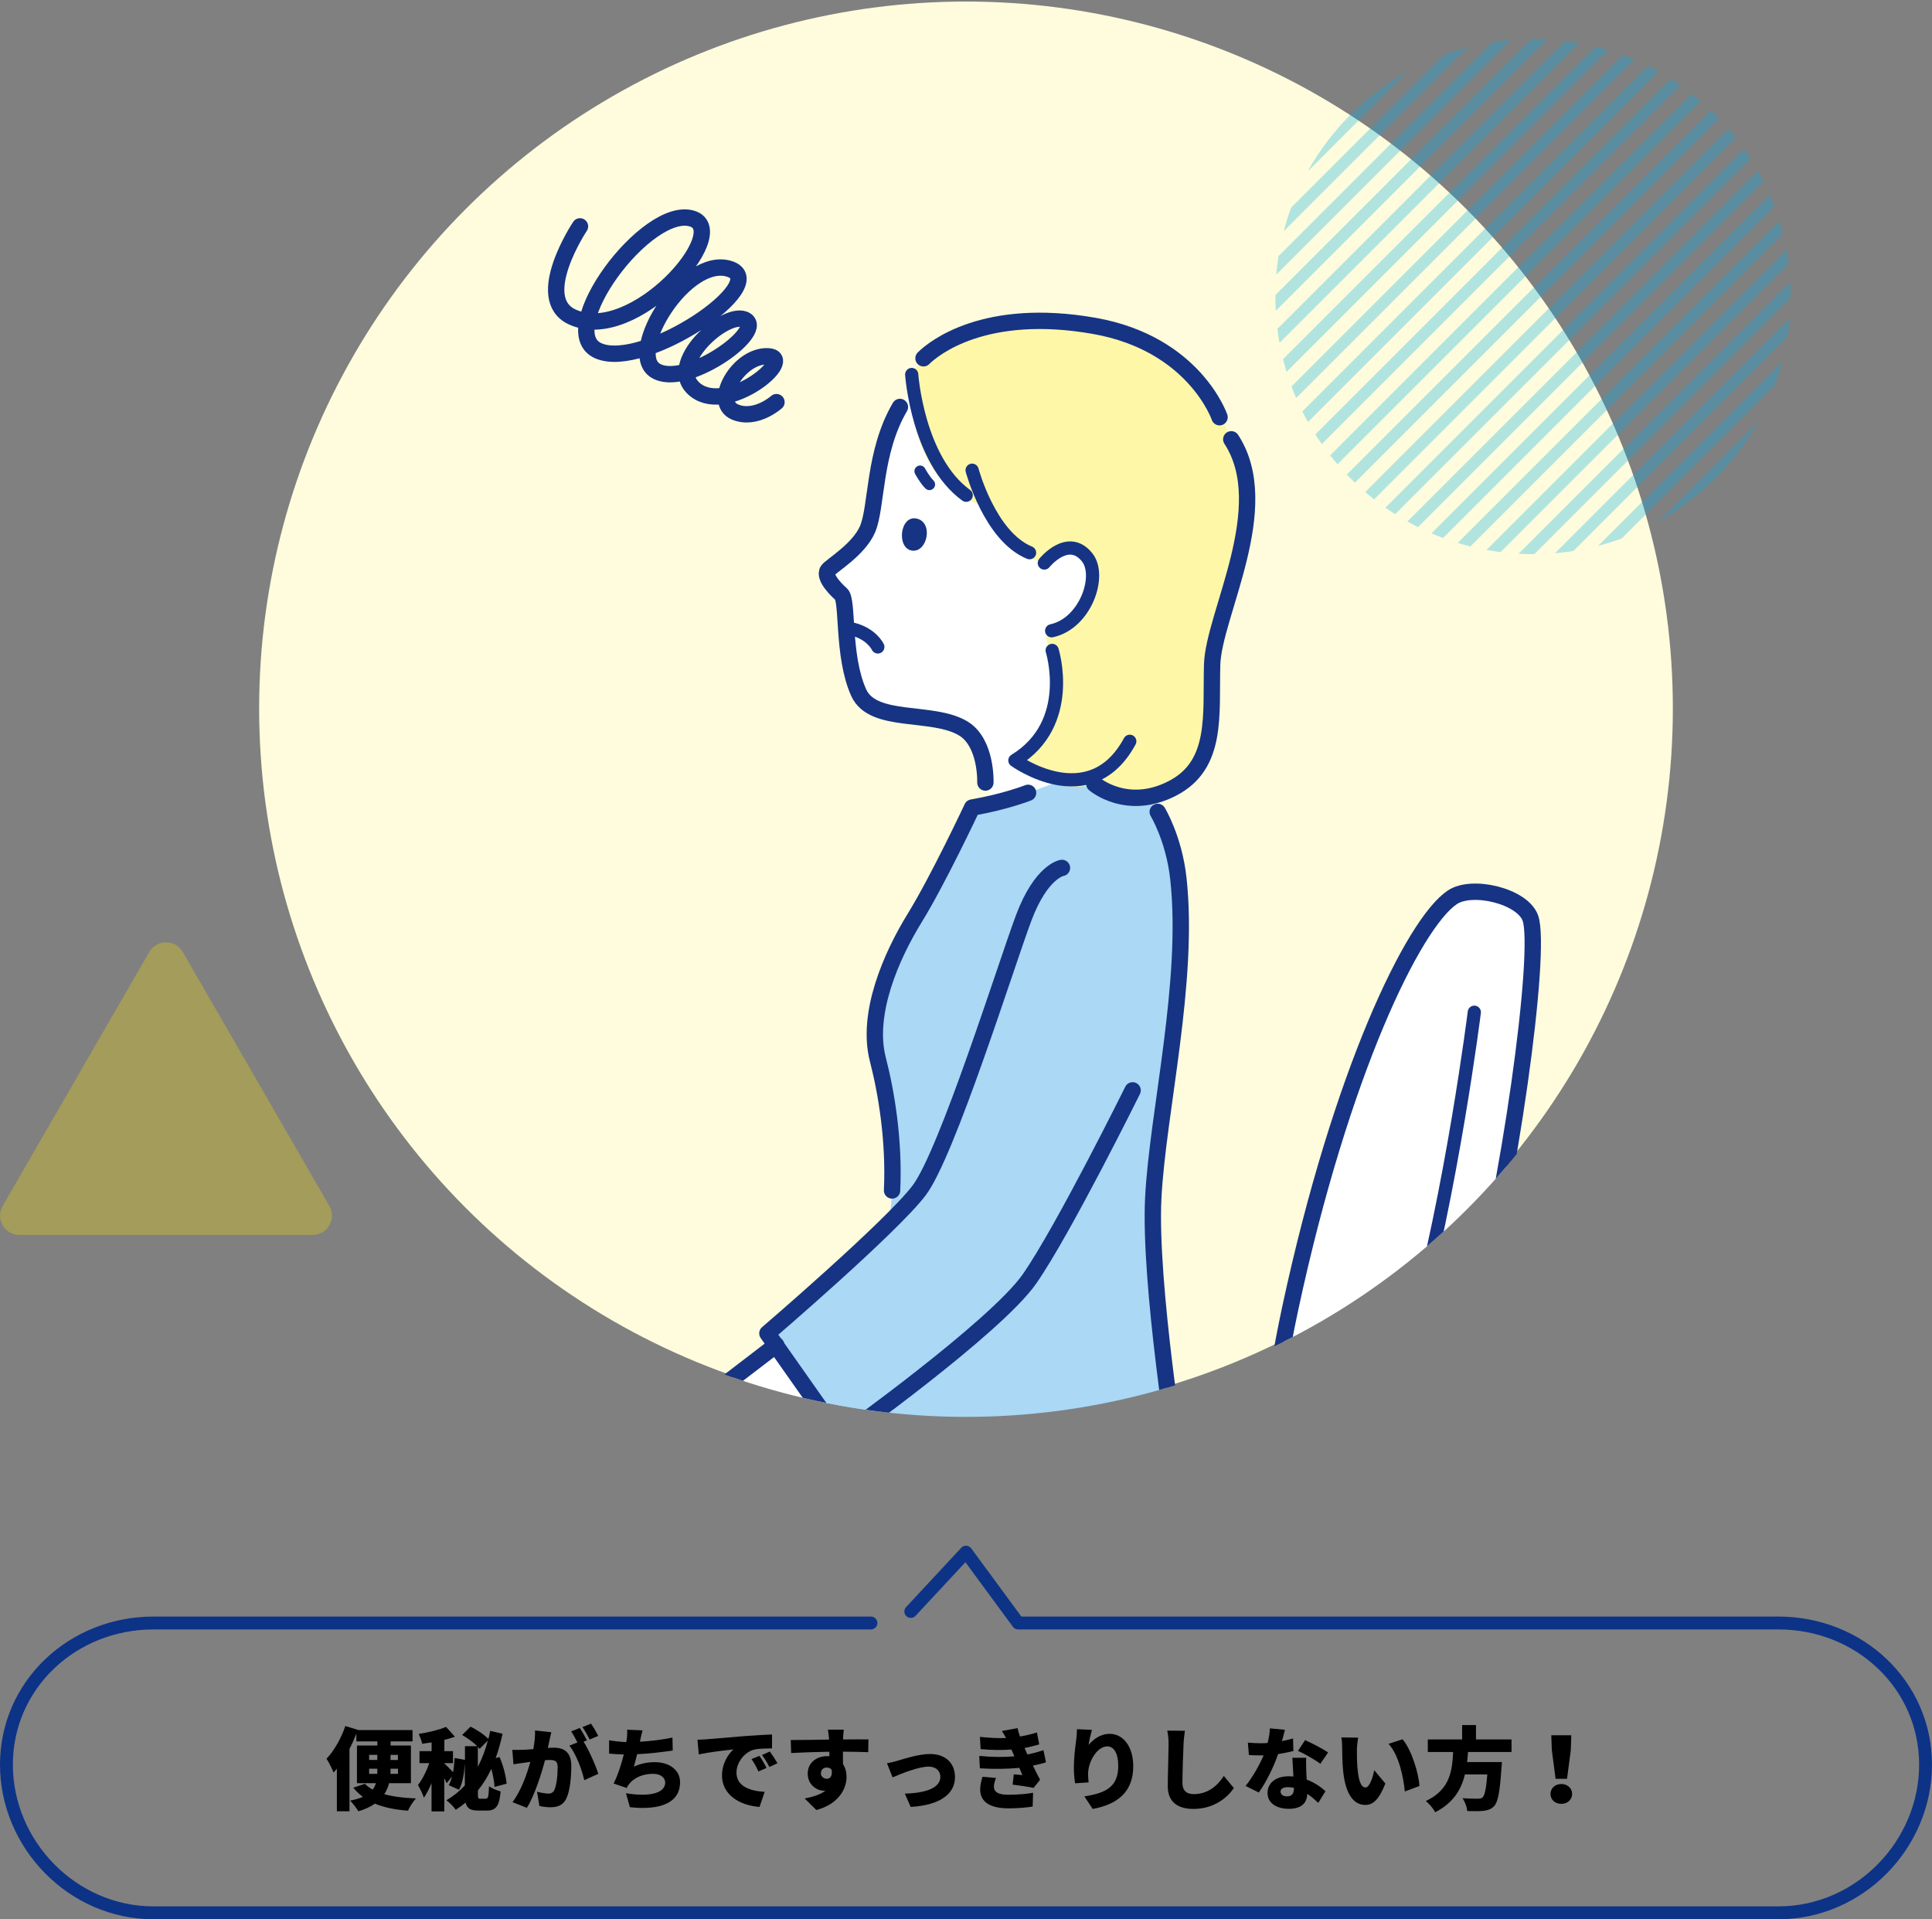 <?xml version="1.0" encoding="UTF-8"?><svg id="_イヤー_2" xmlns="http://www.w3.org/2000/svg" xmlns:xlink="http://www.w3.org/1999/xlink" viewBox="0 0 300 298"><rect x="0" y="0" width="300" height="298" fill="#808080" stroke="none"/><defs><style>.cls-1{fill:#fdf7a7;}.cls-2{fill:#fff;}.cls-3{fill:#aad8f5;}.cls-4{stroke-width:2.54px;}.cls-4,.cls-5,.cls-6{stroke:#163483;}.cls-4,.cls-5,.cls-6,.cls-7{stroke-linecap:round;stroke-linejoin:round;}.cls-4,.cls-5,.cls-6,.cls-7,.cls-8,.cls-9{fill:none;}.cls-5{stroke-width:2.05px;}.cls-6{stroke-width:1.76px;}.cls-7{stroke:#0d3387;stroke-width:2px;}.cls-10{fill:#fefcdc;}.cls-11{fill:#163483;}.cls-12{clip-path:url(#clippath-1);}.cls-13,.cls-14{opacity:.3;}.cls-15{clip-path:url(#clippath);}.cls-14{fill:#f5dd00;}.cls-9{stroke:#00aae7;stroke-miterlimit:10;stroke-width:1.78px;}</style><clipPath id="clippath"><circle class="cls-8" cx="150" cy="110" r="110" transform="translate(-33.85 138.28) rotate(-45)"/></clipPath><clipPath id="clippath-1"><circle class="cls-8" cx="238.04" cy="46.04" r="40"/></clipPath></defs><g id="img"><path class="cls-7" d="M141.43,250.21l8.57-9.21,8.09,11h118.06c12.62,0,22.85,9.63,22.85,22h0c0,12.37-10.23,23-22.85,23H23.85c-12.62,0-22.85-10.63-22.85-23h0c0-12.37,10.23-22,22.85-22h111.39"/><g><circle class="cls-10" cx="150" cy="110" r="109.76"/><g class="cls-15"><g><path class="cls-2" d="M196.69,227.59h23.78s3.63-5.51,7.78-20.57c6.17-22.41,11.21-59.46,9.38-64.49-1.24-3.4-9.2-5.5-12.12-3.2-3.58,2.82-17.61,30.87-25.16,63.8-3.22,14.03-3.66,24.46-3.66,24.46Z"/><path class="cls-4" d="M220.47,227.59s3.63-5.51,7.78-20.57c6.17-22.41,11.21-59.46,9.38-64.49-1.24-3.4-9.03-5.28-12.12-3.2-6.02,4.04-17.3,27.21-25.16,63.8-3.02,14.07-3.66,24.46-3.66,24.46"/><path class="cls-5" d="M211.55,227.59s3.63-5.51,7.78-20.57c6.17-22.41,9.6-49.85,9.6-49.85"/></g><g><path class="cls-2" d="M88.75,227.59s5.11-5.32,7.85-6.47,11.89-3.05,11.89-3.05l23.25-18.14,6.17,11.21-22.18,16.45h-26.99Z"/><path class="cls-2" d="M153.54,125s.91-9.15-3.96-11.89-14.01-.64-16.24-5.56c-2.59-5.72-1.6-14.41-2.74-15.32-.25-.2-2.82-2.52-2.06-3.66,.46-.69,4.8-3.2,6.17-6.4,1.5-3.5,.89-11.92,5.03-18.98,3.89-6.63,10.75-13.26,25.84-11.66,15.09,1.6,27.9,18.29,23.78,33.16-4.12,14.86-13.72,19.44-15.32,23.78s1.83,11.43,1.83,11.43l-22.34,5.11Z"/><path class="cls-3" d="M172.45,117.61s-10.52,5.72-21.5,7.78c0,0-5.26,11.21-8.92,17.15s-7.55,14.86-5.72,21.95c1.83,7.09,3.43,18.29,1.14,28.59s-8.92,24.7-8.92,24.7c0,0,9.83,8.69,26.53,10.52,16.69,1.83,27.9-.7,27.9-.7,0,0-4.57-28.34-3.89-41.61s7.09-33.85,3.89-49.63-10.52-18.75-10.52-18.75Z"/><path class="cls-1" d="M141.57,58.15s-1.6,16.47,10.98,20.35c0,0,3.2,7.32,9.6,8.92,0,0,5.49-4.12,7.32-.91,1.83,3.2-.23,10.06-7.09,12.35,0,0,4.57,13.49-4.8,19.21,0,0,5.72,5.72,12.35,3.66,0,0,5.03,4.35,12.12,.69,7.09-3.66,5.95-11.43,6.17-19.21s11.43-25.84,2.29-36.36c0,0-4.12-13.49-21.04-16.69-16.92-3.2-25.16,3.43-27.9,8Z"/><path class="cls-3" d="M164.9,134.76s-3.2,.46-5.95,7.78c-2.74,7.32-11.89,36.59-16.24,42.31s-23.55,22.18-23.55,22.18l11.43,16.24s24.01-17.15,29.27-24.7c5.26-7.55,16.01-29.27,16.01-29.27"/><line class="cls-4" x1="127.17" y1="219.37" x2="115.73" y2="227.59"/><path class="cls-4" d="M88.75,227.59s5.11-5.32,7.85-6.47,11.89-3.05,11.89-3.05l12.04-9.22"/><path class="cls-4" d="M153.01,121.5s.23-6.17-3.43-8.39c-4.79-2.89-14.01-.64-16.24-5.56-2.59-5.72-1.6-14.41-2.74-15.32-.25-.2-2.82-2.52-2.06-3.66,.46-.69,4.8-3.2,6.17-6.4,1.5-3.5,.89-11.92,5.03-18.98"/><path class="cls-4" d="M182.97,227.59s-4.57-28.34-3.89-41.61,5.67-33.62,3.89-49.63c-.69-6.17-3.2-10.29-3.2-10.29"/><path class="cls-4" d="M159.64,123.1s-3.43,1.37-8.69,2.29c0,0-5.26,11.21-8.92,17.15s-7.55,14.86-5.72,21.95c1.35,5.22,2.57,12.67,2.21,20.35"/><path class="cls-4" d="M169.93,121.72s5.03,4.35,12.12,.69c7.09-3.66,5.95-11.43,6.17-19.21s9.83-24.47,2.97-34.99"/><path class="cls-4" d="M189.37,64.78s-3.89-11.43-19.44-14.18c-16.96-2.99-24.93,3.43-26.53,5.03"/><path class="cls-5" d="M163.38,100.99s3.58,11.36-5.79,17.08c0,0,11.66,8.46,17.84-2.97"/><path class="cls-5" d="M150.95,73.01s2.74,10.29,8.92,12.81"/><path class="cls-5" d="M162.16,87.42s3.66-4.57,6.63-.91c2.33,2.86-.23,10.29-5.49,11.43"/><path class="cls-5" d="M141.57,58.15s.91,13.26,8.46,18.75"/><path class="cls-4" d="M164.9,134.76s-3.2,.46-5.95,7.78c-2.74,7.32-11.89,36.59-16.24,42.31s-23.55,22.18-23.55,22.18l11.43,16.24s24.01-17.15,29.27-24.7c5.26-7.55,16.01-29.27,16.01-29.27"/><path class="cls-5" d="M132.5,97.71c2.9,.76,3.81,2.74,3.81,2.74"/><path class="cls-6" d="M144.32,75.22c-.76-.76-1.45-2.06-1.45-2.06"/><path class="cls-11" d="M142.3,80.51c2.7,.54,1.72,5.32-.69,4.98-2.43-.35-1.89-5.49,.69-4.98Z"/></g><path class="cls-4" d="M120.57,62.44s-3.22,2.88-6.44,1.53c-3.63-1.53,.51-8.82,5.09-8.65s-6.1,9.16-11.19,5.26,4.92-12.72,7.8-10.85-9.5,10.68-14.07,7.8c-4.58-2.88,4.75-17.97,11.53-15.77,6.78,2.2-13.23,15.77-20.35,12.72s7.57-22.79,14.58-20.52c6.27,2.03-9.12,19.64-18.65,15.26-6.27-2.88,1.19-14.07,1.19-14.07"/></g></g><g><path d="M60.42,276.87c-.16,.6-.4,1.19-.75,1.71,1.37,.38,3.03,.59,4.93,.66-.46,.46-1,1.34-1.25,1.9-2.02-.15-3.71-.5-5.13-1.09-.68,.48-1.52,.87-2.57,1.19-.26-.45-.87-1.26-1.29-1.67,.81-.14,1.46-.34,1.99-.57-.55-.41-1.05-.88-1.49-1.43l1.81-.6c.33,.35,.73,.64,1.19,.9,.24-.31,.41-.64,.51-1h-2.94v-5.85h3.17v-.64h-3.26v-1.19c-.31,.78-.67,1.58-1.07,2.35v9.69h-1.96v-6.61c-.17,.21-.34,.42-.51,.6-.19-.5-.75-1.64-1.1-2.14,1.17-1.23,2.28-3.17,2.92-5.08l1.95,.59v.03h8.49v1.76h-3.41v.64h3.16v5.85h-3.37Zm-3.1-3.61h1.27v-.79h-1.27v.79Zm1.27,2.16v-.8h-1.27v.8h1.27Zm3.2-.8h-1.15v.39c0,.14,0,.27-.01,.41h1.17v-.8Zm-1.15-2.14v.79h1.15v-.79h-1.15Z"/><path d="M75.45,279.27c.36,0,.43-.35,.48-1.93,.44,.34,1.27,.67,1.81,.81-.2,2.21-.7,2.97-2.09,2.97h-1.41c-1.18,0-1.72-.32-1.95-1.23-.47,.39-.98,.77-1.52,1.11-.28-.42-.98-1.15-1.46-1.47,1.09-.64,2.05-1.41,2.87-2.31v-3.38c-.11,1.51-.33,3.04-.91,4.05l-1.59-.71c.21-.38,.37-.84,.5-1.34l-.82,1.04c-.09-.22-.23-.5-.37-.8v5.18h-1.98v-4.4c-.36,.87-.77,1.67-1.19,2.27-.17-.59-.63-1.46-.92-1.97,.68-.85,1.34-2.19,1.76-3.4h-1.52v-1.86h1.88v-1.36c-.5,.08-1,.15-1.46,.21-.09-.43-.34-1.11-.55-1.53,1.52-.22,3.17-.63,4.25-1.09l1.38,1.53c-.51,.18-1.07,.35-1.64,.49v1.75h1.34v1.86h-1.34v.06c.3,.25,.97,.94,1.35,1.34,.13-.69,.2-1.44,.24-2.2l1.61,.29v-2.12h1.92c-.61-.6-1.54-1.27-2.36-1.74l1.31-1.3c.97,.49,2.15,1.26,2.77,1.92,.1-.41,.2-.83,.28-1.26l1.92,.45c-.3,1.34-.64,2.59-1.07,3.77l.6-.15c.58,1.3,1,2.98,1.1,4.13l-1.88,.5c-.03-.76-.23-1.81-.5-2.8-.57,1.22-1.25,2.34-2.08,3.35v.56c0,.64,.04,.73,.4,.73h.85Zm-1.25-4.94c.65-1.25,1.17-2.62,1.55-4.08l-1.27,1.29c-.08-.1-.17-.21-.28-.32v3.11Z"/><path d="M85.61,268.95c-.1,.42-.21,.94-.3,1.33-.07,.38-.16,.76-.24,1.12,.37-.03,.7-.04,.95-.04,1.62,0,2.69,.76,2.69,2.83,0,1.62-.18,3.85-.78,5.08-.48,1-1.31,1.34-2.46,1.34-.54,0-1.21-.08-1.71-.2l-.37-2.21c.51,.14,1.37,.29,1.72,.29,.44,0,.77-.15,.95-.53,.36-.69,.53-2.27,.53-3.56,0-1.01-.43-1.13-1.31-1.13-.16,0-.4,.01-.65,.03-.57,2.16-1.62,5.49-2.82,7.4l-2.23-.88c1.34-1.78,2.25-4.37,2.77-6.26-.37,.06-.68,.1-.88,.13-.46,.06-1.27,.17-1.74,.25l-.18-2.25c.54,.04,1.08,.01,1.64,0,.41-.01,1-.06,1.62-.1,.2-1.08,.3-2.04,.27-2.9l2.53,.27Zm5.01,1.48c.84,1.32,1.89,3.71,2.28,4.99l-2.18,.99c-.34-1.61-1.28-4.08-2.3-5.37l1.24-.5c-.28-.55-.64-1.23-.97-1.71l1.34-.53c.36,.52,.85,1.43,1.11,1.92l-.51,.21Zm.94-.34c-.28-.57-.74-1.4-1.12-1.93l1.34-.53c.37,.53,.88,1.43,1.12,1.9l-1.34,.56Z"/><path d="M104.46,271.8c-1.35,.21-3.61,.49-5.53,.57-.16,.67-.33,1.34-.5,1.93,1.09-.49,2.1-.69,3.24-.69,2.29,0,3.93,1.23,3.93,3.1,0,3.24-3.09,4.4-7.79,3.89l-.61-2.17c3,.52,6.09,.25,6.09-1.67,0-.7-.65-1.34-1.88-1.34-1.59,0-2.96,.59-3.74,1.61-.14,.18-.24,.35-.37,.59l-2.02-.7c.65-1.25,1.21-3.01,1.58-4.51-.84-.03-1.62-.06-2.28-.13v-2.07c.87,.14,1.83,.25,2.67,.28,.03-.14,.04-.27,.06-.38,.09-.67,.1-1.04,.07-1.54l2.4,.1c-.17,.56-.26,1.05-.37,1.55l-.04,.21c1.55-.08,3.37-.29,5.05-.64l.04,2Z"/><path d="M109.75,270.05c1.32-.11,3.46-.28,6.03-.5,1.41-.11,3.07-.2,4.1-.24v2.16c-.71,.01-1.91,.01-2.69,.17-1.52,.34-2.83,1.96-2.83,3.6,0,2.04,1.95,2.84,4.38,2.98l-.8,2.34c-3.14-.24-5.83-1.92-5.83-4.88,0-1.91,1.02-3.38,1.78-4.05-1.21,.13-3.68,.41-5.38,.77l-.21-2.28c.57-.01,1.18-.04,1.45-.07Zm9.29,4.45l-1.27,.55c-.38-.81-.63-1.28-1.08-1.92l1.24-.5c.36,.52,.85,1.36,1.11,1.88Zm1.68-.73l-1.25,.59c-.41-.8-.68-1.23-1.15-1.86l1.22-.55c.37,.5,.9,1.32,1.18,1.82Z"/><path d="M134.83,272.06c-.84-.04-2.16-.07-3.94-.08,.01,.66,.01,1.36,.01,1.93,.37,.56,.55,1.25,.55,2,0,1.78-1.17,4.19-4.69,5.13l-1.81-1.79c1.22-.24,2.4-.58,3.23-1.22-.08,.01-.17,.01-.26,.01-1.04,0-2.5-.87-2.5-2.66,0-1.68,1.37-2.7,3-2.7,.13,0,.24,0,.36,.01v-.7c-2.13,.03-4.21,.11-5.93,.2l-.06-2.02c1.64,.01,4.12-.04,5.94-.07v-.15c-.06-.53-.11-1.12-.17-1.39h2.46c-.04,.27-.1,1.12-.11,1.37v.15c1.31,0,3.2-.03,3.94-.01l-.03,1.99Zm-6.46,4.13c.46,0,.92-.32,.77-1.39-.17-.24-.46-.36-.77-.36-.43,0-.9,.27-.9,.9,0,.5,.46,.85,.9,.85Z"/><path d="M139.32,273.4c.94-.28,3.36-1.06,5.09-1.06,2.36,0,3.88,1.37,3.88,3.6,0,2.41-2.03,4.33-6.88,4.62l-.91-2.07c3.3-.08,5.52-.91,5.52-2.59,0-.95-.71-1.6-1.82-1.6-1.58,0-4.22,1.08-5.6,1.67l-.87-2.19c.41-.07,1.18-.25,1.59-.38Z"/><path d="M162.44,273.62c-.55,.2-1.28,.36-2.05,.52,.33,.67,.7,1.43,1.11,2.2l-1,1.26c-.82-.17-2.29-.39-3.26-.5l.18-1.6c.48,.04,.98,.08,1.34,.11-.18-.41-.34-.78-.48-1.12-1.75,.18-4.02,.21-6.13,.07l-.09-1.92c2.08,.2,3.91,.2,5.45,.06l-.09-.21-.37-.84c-1.37,.1-3.1,.1-4.78-.07l-.11-1.9c1.55,.17,2.87,.22,4.05,.18-.21-.43-.4-.73-.64-1.09l2.43-.45c.09,.39,.21,.84,.38,1.3,.92-.15,1.79-.35,2.63-.63l.36,1.86c-.71,.21-1.41,.39-2.28,.55,.09,.21,.19,.42,.27,.62l.17,.39c1.08-.21,1.86-.45,2.49-.67l.4,1.89Zm-7.78,2.44c-.17,.42-.33,.98-.33,1.32,0,.74,.5,1.29,2.22,1.29,1.45,0,2.89-.13,3.87-.31l-.07,2.14c-.73,.13-2.2,.28-3.74,.28-2.72,0-4.41-.9-4.41-2.94,0-.64,.19-1.43,.36-1.96l2.1,.18Z"/><path d="M169.55,268.6c-.14,.49-.43,1.67-.51,2.33,.73-.87,1.82-1.72,3.29-1.72,2.02,0,3.64,1.91,3.64,5.04,0,3.96-2.43,5.92-6.3,6.62l-1.29-1.95c3.17-.49,5.26-1.39,5.26-4.68,0-2.1-.71-3.08-1.71-3.08-1.61,0-2.97,2.44-2.97,4.26,0,.29,.01,.73,.08,1.33l-2.1,.14c-.09-.53-.19-1.43-.19-2.37,0-1.29,.14-2.82,.37-4.43,.07-.55,.11-1.18,.11-1.6l2.32,.1Z"/><path d="M183.99,268.74c-.1,.66-.19,1.5-.21,2.1-.07,1.46-.17,4.46-.17,5.98,0,1.33,.78,1.75,1.74,1.75,2.19,0,3.67-1.26,4.69-2.82l1.55,1.88c-.88,1.33-2.97,3.24-6.26,3.24-2.46,0-4-1.09-4-3.52,0-1.75,.13-5.46,.13-6.51,0-.74-.07-1.5-.21-2.13l2.74,.03Z"/><path d="M200.85,271.87c-.58,.15-1.44,.34-2.39,.48-.65,1.95-1.85,4.36-2.99,5.97l-2.06-1.02c1.11-1.36,2.19-3.31,2.8-4.75-.16,.01-.31,.01-.46,.01-.6,0-1.17-.01-1.82-.06l-.16-1.93c.65,.07,1.49,.1,1.96,.1,.37,0,.73-.01,1.1-.04,.2-.76,.33-1.55,.36-2.27l2.33,.22c-.1,.43-.26,1.06-.46,1.76,.65-.13,1.25-.27,1.72-.41l.06,1.93Zm1.98,1.05c-.04,.6-.01,1.26,0,1.95,.01,.32,.04,.87,.07,1.44,1.22,.46,2.22,1.16,2.92,1.81l-1.12,1.81c-.44-.41-1.01-.94-1.71-1.41-.04,1.33-.78,2.33-2.86,2.33-1.86,0-3.31-.85-3.31-2.47,0-1.39,1.11-2.58,3.28-2.58,.26,0,.5,.01,.74,.04-.06-.99-.11-2.13-.16-2.91h2.15Zm-1.92,4.67c-.3-.06-.63-.1-.95-.1-.7,0-1.12,.28-1.12,.67,0,.45,.38,.76,.98,.76,.84,0,1.1-.49,1.1-1.26v-.07Zm4.11-3.73c-.84-.64-2.49-1.58-3.47-2l1.1-1.67c1.01,.43,2.83,1.39,3.58,1.91l-1.21,1.77Z"/><path d="M210.7,271.69c0,.91,0,1.82,.08,2.75,.17,1.82,.46,3.1,1.27,3.1,.65,0,1.15-1.74,1.35-2.68l1.72,2.07c-.98,2.45-1.88,3.32-3.11,3.32-1.66,0-3.04-1.4-3.44-5.2-.14-1.32-.16-2.9-.16-3.78,0-.42-.03-1.01-.13-1.5l2.62,.03c-.11,.59-.2,1.48-.2,1.89Zm9.7,5.62l-2.26,.85c-.2-2.09-.88-5.63-2.53-7.4l2.18-.7c1.38,1.6,2.5,5.24,2.62,7.24Z"/><path d="M227.95,272.03c-.03,.52-.07,1.04-.14,1.56h5.4s-.01,.59-.06,.85c-.24,3.73-.54,5.32-1.12,5.97-.48,.52-1,.67-1.71,.76-.58,.06-1.54,.06-2.49,.03-.03-.59-.34-1.44-.74-2,.97,.08,1.96,.08,2.4,.08,.31,0,.51-.03,.71-.18,.34-.28,.58-1.4,.75-3.59h-3.48c-.55,2.31-1.78,4.43-4.61,5.87-.3-.56-.91-1.3-1.46-1.74,3.78-1.75,4.1-4.73,4.24-7.61h-3.93v-1.95h5.33v-2.23h2.15v2.23h5.52v1.95h-6.77Z"/><path d="M240.76,278.54c0-.87,.71-1.54,1.68-1.54s1.68,.67,1.68,1.54-.71,1.54-1.68,1.54-1.68-.64-1.68-1.54Zm.21-6.78l-.09-2.33h3.11l-.08,2.33-.58,4.43h-1.78l-.58-4.43Z"/></g><g class="cls-13"><g class="cls-12"><line class="cls-9" x1="181.92" y1="46.49" x2="238.49" y2="-10.08"/><line class="cls-9" x1="184.71" y1="49.27" x2="241.27" y2="-7.29"/><line class="cls-9" x1="187.49" y1="52.06" x2="244.06" y2="-4.51"/><line class="cls-9" x1="190.27" y1="54.84" x2="246.84" y2="-1.73"/><line class="cls-9" x1="193.05" y1="57.62" x2="249.62" y2="1.05"/><line class="cls-9" x1="195.84" y1="60.41" x2="252.41" y2="3.84"/><line class="cls-9" x1="198.62" y1="63.19" x2="255.19" y2="6.62"/><line class="cls-9" x1="201.4" y1="65.97" x2="257.97" y2="9.4"/><line class="cls-9" x1="204.19" y1="68.76" x2="260.76" y2="12.19"/><line class="cls-9" x1="206.97" y1="71.54" x2="263.54" y2="14.97"/><line class="cls-9" x1="209.75" y1="74.32" x2="266.32" y2="17.75"/><line class="cls-9" x1="212.54" y1="77.11" x2="269.11" y2="20.54"/><line class="cls-9" x1="215.32" y1="79.89" x2="271.89" y2="23.32"/><line class="cls-9" x1="218.1" y1="82.67" x2="274.67" y2="26.1"/><line class="cls-9" x1="220.89" y1="85.46" x2="277.46" y2="28.89"/><line class="cls-9" x1="223.67" y1="88.24" x2="280.24" y2="31.67"/><line class="cls-9" x1="226.45" y1="91.02" x2="283.02" y2="34.45"/><line class="cls-9" x1="229.24" y1="93.8" x2="285.8" y2="37.24"/><line class="cls-9" x1="232.02" y1="96.59" x2="288.59" y2="40.02"/><line class="cls-9" x1="234.8" y1="99.37" x2="291.37" y2="42.8"/><line class="cls-9" x1="237.59" y1="102.15" x2="294.15" y2="45.59"/></g></g><path class="cls-14" d="M23.18,147.81L.41,187.25c-1.15,2,.29,4.5,2.6,4.5H48.55c2.31,0,3.75-2.5,2.6-4.5l-22.77-39.44c-1.15-2-4.04-2-5.2,0Z"/></g></svg>